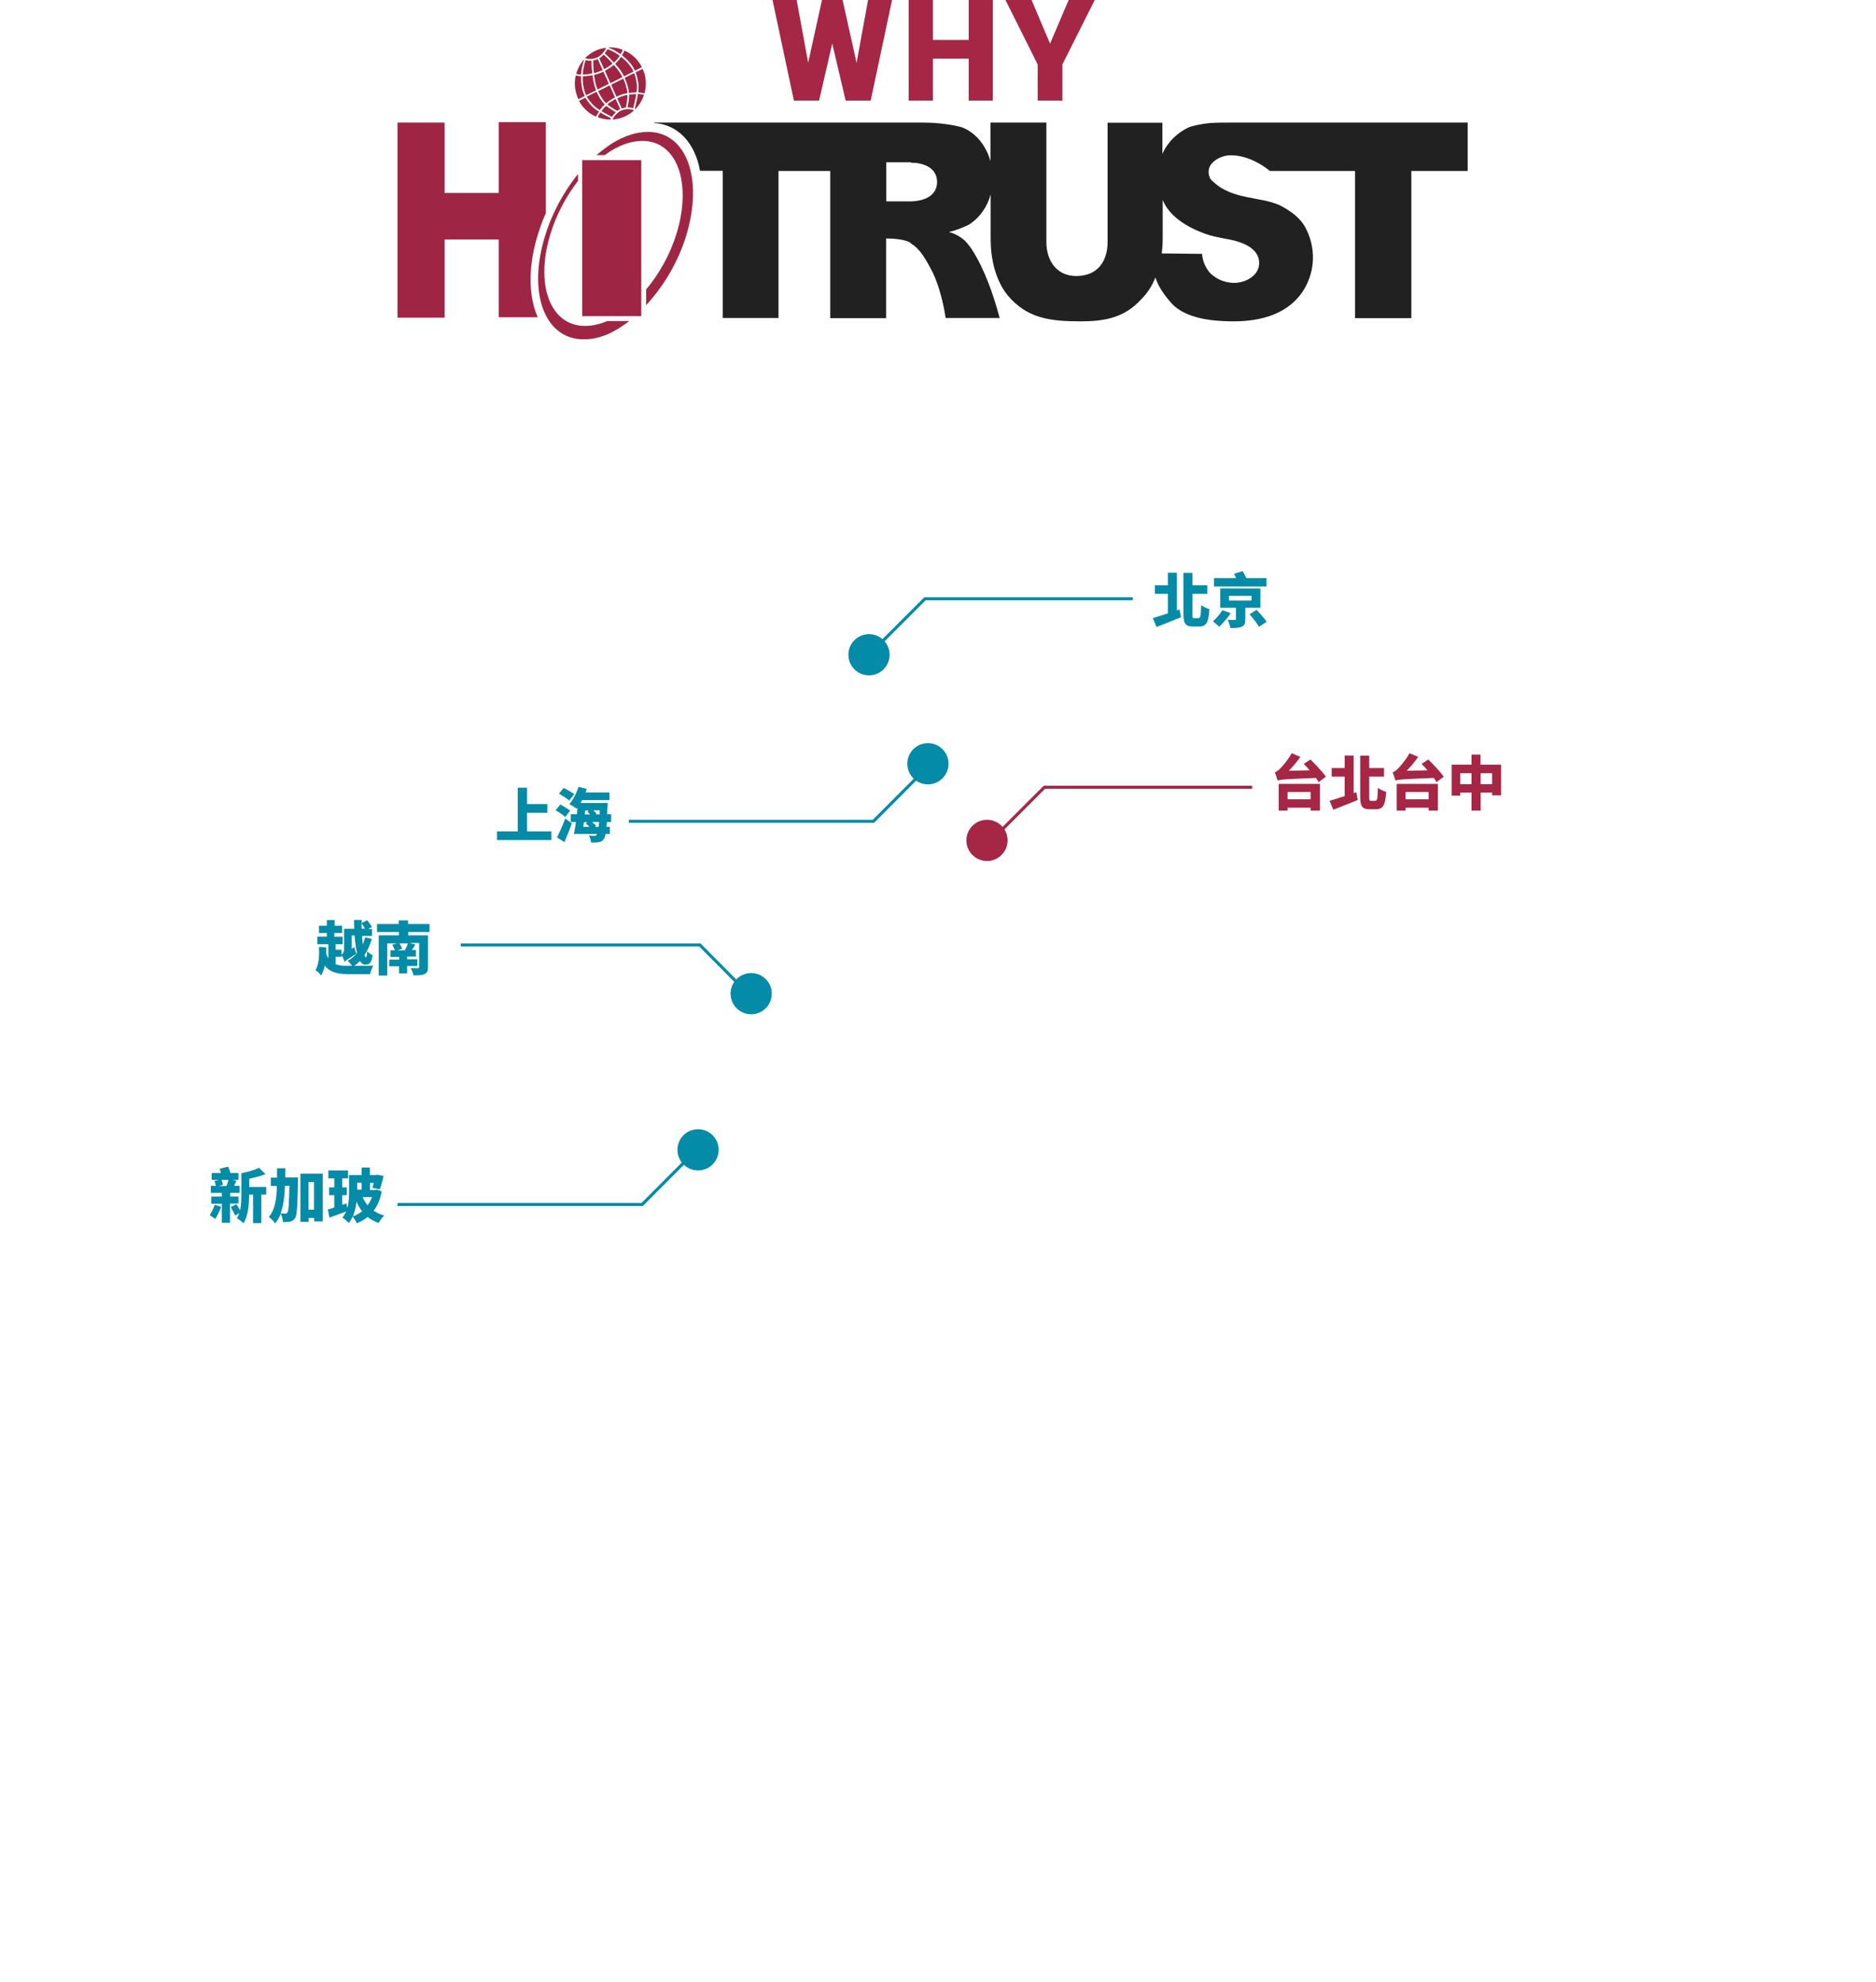 <svg xmlns="http://www.w3.org/2000/svg" xmlns:xlink="http://www.w3.org/1999/xlink" xml:space="preserve" id="圖層_1" x="0px" y="0px" style="enable-background:new 0 0 1229 1298.1" version="1.1" viewBox="0 0 1229 1298.1"><style>.st0{fill:#a62646}.st2{fill:#9e2644}.st5{fill:#048ba8}.st6{fill:none;stroke:#048ba8;stroke-width:2}</style><path d="M525.3 59.9 538.5 0h7.8l4.3 5.1-14 60.8H528l-2.7-6zM521.9 0 533 60.4l-2.9 5.5h-10L506.1 0h15.8zm35.8 60 11-60h15.7l-14 65.9h-10l-2.7-5.9zM552 0l13.4 60.3-2.7 5.6H554L539.7 5l4.4-5h7.9zm87.7 26.2v12.2h-33.8V26.2h33.8zM611.2 0v65.9h-15.9V0h15.9zm39.2 0v65.9h-15.8V0h15.8zm25.4 0 12.1 28.6L700.1 0h17.1L696 42.2v23.7h-16.2V42.2L658.7 0h17.1z" class="st0"/><defs><path id="SVGID_1_" d="M260.4 31.1h700.9v191.1H260.4z"/></defs><clipPath id="SVGID_00000123404433703874421930000018308345737093282732_"><use xlink:href="#SVGID_1_" style="overflow:visible"/></clipPath><g style="clip-path:url(#SVGID_00000123404433703874421930000018308345737093282732_)"><path d="M352.3 207.8c-5.7-12.7-6.5-30.7-.9-50.9 1.8-6 3.6-11.8 6.2-17.2V80h-30.9v46.4h-35.4V80.3h-30.9v127.8h30.9v-51.2h35.4v50.9h25.6z" class="st2"/><path d="M807 80.3c-5.7 0-10.4 0-14.3.3-5.7.6-10.1 1.5-13.7 2.7-7.7 3.6-14 9.6-17.5 17.5V80.4h-35.9v78.1c0 13-6.8 22.3-20.5 22.3-12.8 0-19.6-9.9-19.6-22.3V80.3h-36.6v25.3c-2.7-9.6-9.2-18.7-19-22.3-5.7-1.5-14.6-3-25.6-3H428.6v.3c15.7.9 26.8 13.3 30 31.3h14.9v96.4H510V112h33.9v96.4h36.6v-52.2c4.8 0 11.6.6 15.2 2.4.6.3 1.2.9 1.5 1.2 5.1 3 8.9 9 14 19 6.2 13.3 8.3 29.5 8.3 29.5h35.4c-4.1-15.4-10.1-32.5-18.4-45.2-1.8-2.7-4.4-5.7-5.4-6.3-1.8-1.5-5.4-3.9-9.5-4.8 5.1-1.2 10.1-3.3 13.1-4.8 7.1-4.5 12.2-11.8 14.3-19.9v29.5c0 12.4 3 26.5 11 36.5 12.8 15.4 28.2 17.2 47.9 17.2 16 0 28.8-2.4 39.8-14.5 3.9-3.9 7.1-8.7 9.2-14.2 2.1 6.3 5.9 11.5 10.1 16.3 5.1 6 13.9 9.9 25.8 11.5 4.7.6 9.8.9 15.5.9 17.8 0 36.3-4.8 46.1-21.1 7.4-12.4 7.7-27.7.6-40.7-3-5.4-8.3-9.9-16.3-14.1-12.8-6-31.2-3.6-43.7-15.4-.9-.6-1.5-1.5-2.1-2.1-1.5-3-1.5-6 0-8.7 2.1-3.3 6.5-6 11.6-6.6 14.6-1.1 27.4 10.2 27.4 10.2h55.8v96.4h36.9V112h36.9V80.3H807zm-209.8 51.6h-16.6v-25.6h15.7c.3 0 .6.3.9.3 6.8 0 16.7 2.7 16.7 12.7-.1 9.2-8.7 12.3-16.7 12.6zm195.6 22.3c3.3.9 6.5 1.5 9.5 2.1 7.4 1.2 22.6 4.5 22.6 16 0 8.7-9.5 13-16.3 13-6.2 0-11.6-2.4-15.7-6.3-3-3.3-5.1-7.9-5.4-12.7l-26.4-.3c.3-3 .6-6 .6-9v-26c4.9 12 18.6 19.3 31.1 23.2z" style="fill:#212121"/><path d="M424.5 86.4c-7.7 0-15.7 2.7-23.5 7.5-3.4 2.2-6.8 4.8-10.2 7.7h5.4c1.2-.9 2.5-1.8 3.7-2.6.4-.2.7-.4 1.1-.6 6.5-3.9 13.3-6.1 19.9-6.1 22.5 0 32.6 27.2 22.3 60.8-4.3 13.8-11.4 26.4-19.9 36.5v10.3c11.1-12 20.8-27.8 26.2-45.4 11.5-37.6.2-68.1-25-68.1zm-41.3 127.1c-22.8 0-32.9-27.2-22.5-60.5 3.9-12.7 10.3-24.6 18-34.5v-4.6c-9.2 11.5-17 25.5-21.6 40.6-11.6 37.4-.3 67.8 25.3 67.8 5.9 0 12.5-1.5 18.7-4.8 3.7-1.9 7.5-4.4 11.2-7.2h-14.5c-5.1 2.2-10 3.2-14.6 3.2z" class="st2"/><path d="M420.1 104.9h-38.7v102.2h38.7V104.9zm-24.8-58c-2.4 1.2-4.5 1.8-6.1 2.1.6 5.3 1.4 7.4 2.3 9.6l7.4-3.7-3.6-8zm1-.5 3.6 8.1 7.9-4c-1.1-2.1-2.2-4.1-5.7-8-1.4 1.3-3.5 2.6-5.8 3.9zm10 25-3-6.6c-2.2 1.2-4.1 2.4-5.4 3.6 2.1 1.7 5.4 3.7 6.4 4.2.6-.4 1.2-.8 2-1.2zm11.6-9.9-.1.9c-.4 2.7-1.6 7.3-1.9 8.8.2.1.3.1.4.2 2.5-2.5 4.4-5.7 5.6-9.2-.7-.2-2.5-.7-4-.7zM394 72.8c2.2 1.3 5.7 3.1 6.9 3.8.5-.9 1.2-1.8 2.1-2.6.2-.1.3-.3.5-.4-1.3-.8-4.3-2.6-6.3-4.2-1.4 1-2 1.8-3.2 3.4zm3.2-5.2c1.3-1.2 3.4-2.6 5.7-3.8l-3.5-7.9-7.5 3.8c1.1 2.6 3.1 6 5.2 8 .1 0 .1 0 .1-.1zm7.2-4.5c2.7-1.3 5.1-1.8 6.5-2.1h.1c-.2-3.1-1.5-7-2.7-9.5l-7.9 4 3.5 7.9c0-.1.3-.3.5-.3zm-16.4-15c-.5-4.4-.5-7.3-.5-8.4-.3 0-.6.1-.9.1-1.1 0-2.1-.2-2.9-.4-.2.6-.7 1.9-1.2 4.4-.4 1.5-.6 3.2-.7 5.1 1.6-.1 4.8-.5 6.2-.8zm-7.3.8c.1-1.9.3-3.8.7-5.3.6-2.4 1-3.8 1.3-4.4-.1 0-.1 0-.2-.1-2.3 2.6-4.1 5.8-5 9.3.7.1 2 .4 3.2.5zm34.1 22c.4-1.5 1.5-6 1.9-8.6l.1-.7c-1.4.1-3.3.3-4.6.4 0 2.8-.7 6.8-1.1 8.4 1.5 0 2.8.2 3.7.5zm-21.5 2.8c-1 1.4-1.5 2.5-1.7 3.1 2.5 1 5.3 1.5 8.2 1.5h.1l.4-.8c-1.3-.7-4.8-2.4-7-3.8zM417 54c-.6-3.9-1.3-5.4-1.3-5.4s-.1-.3-.3-.7l-6.2 3.1c1.3 2.6 2.6 6.6 2.8 9.9 1.4-.2 3.5-.4 4.9-.4.4-2.2.6-3.8.1-6.5zm-33 8.4 6.5-3.2c-.9-2.4-1.7-4.5-2.3-9.9-1.5.3-4.8.7-6.4.7-.1 2.5.1 4.9.5 6.9.3 2.5 1.3 4.6 1.7 5.5zm5.5-23c-.3.1-.6.1-.9.2 0 1 0 3.8.5 8.3 1.4-.3 3.4-.9 5.7-2l-3.2-7.2c-.6.3-1.3.5-2.1.7zm8.8-8.2c.7.2 2.1.6 4.3 1.8 1.2.6 2.6 1.6 3.9 2.5.9-1.4 1.3-2.4 1.5-2.9-2.6-1-5.4-1.6-8.3-1.6-.4.1-.9.2-1.4.2zm-9.1 7.1c3-.8 3.8-1.6 5.5-3.3 1.1-1.2 2-2.8 2.4-3.7-5.4.6-10.2 3.1-13.8 6.8 1.1.4 3.4.9 5.9.2zM409 70.6c.3-.1.7-.1 1-.1.3-1.3 1.1-5.5 1.1-8.3-1.4.2-3.6.7-6.2 2-.2.1-.3.1-.5.3l3 6.7c.4-.3 1-.4 1.6-.6zm12-25.5-4.6 2.3c.2.4.3.7.3.8 0 0 .7 1.6 1.4 5.7.4 2.8.3 4.5 0 6.6 1.7.1 3.5.6 4.1.7.6-2 .9-4.2.9-6.4 0-3.5-.7-6.8-2.1-9.7zm-28.6 28-.2-.1c-2.2-1.4-3.6-2.3-5.7-4.8-1.8-2.2-2.6-3.6-3-4.2l-4.2 2.1c2.5 4.6 6.4 8.3 11.2 10.3.3-.7.9-1.8 1.9-3.3zm-9.3-10.2c-.5-1-1.5-3.2-1.9-5.8-.4-2-.6-4.6-.5-7.1-1.3-.1-2.7-.4-3.5-.6-.4 1.7-.6 3.5-.6 5.3 0 3.7.9 7.2 2.3 10.3l4.2-2.1zm24.4-26.7c2.2 1.8 4.4 3.8 5.8 5.7 1.3 1.6 2.1 3.2 2.7 4.4l4.5-2.3c-2.4-4.9-6.5-8.7-11.4-10.9-.2.6-.7 1.6-1.6 3.1zm-9.6-3.9c-.4.8-1 1.8-1.7 2.7.8.7 2.9 2.6 6 6 1.7-1.6 2.3-2.3 3.8-4.4-1.3-1-2.6-1.9-3.8-2.5-2.4-1.3-3.7-1.7-4.3-1.8zm9 4.9c-1.5 2.2-2.1 2.9-3.9 4.6 3.6 3.9 4.7 6 5.8 8.2l6.2-3.1c-.5-1.2-1.4-2.7-2.6-4.2-1.3-1.9-3.4-3.8-5.5-5.5zM392.8 72l.2.1c1.2-1.7 1.9-2.5 3.2-3.7-2.2-2.1-4.2-5.5-5.4-8.3l-6.4 3.2c.3.6 1.1 1.9 2.9 4 2 2.5 3.4 3.3 5.5 4.7zm16.5-.3c-3 .7-3.9 1.5-5.6 3.1-1.1 1-2 2.6-2.5 3.5 5.4-.3 10.4-2.5 14.2-6-1.2-.5-3.5-1.2-6.1-.6zm-16.7-33.5 3.2 7.1c2.2-1.2 4.2-2.5 5.5-3.7-3-3.3-5.1-5.2-5.9-5.8-1 1-1.7 1.8-2.8 2.4z" class="st2"/></g><circle cx="646.6" cy="550.5" r="13.5" class="st0"/><path d="m647.5 552.4 36.7-36.7h136.1" style="fill:none;stroke:#a62646;stroke-width:2"/><path d="m868.6 508.8-4.7 3.5c-.5-.8-1.1-1.8-1.8-2.7-19.7.8-22.7.9-25.1 1.7-.3-1.1-1.2-3.9-1.9-5.4 1.2-.3 2-1 3.3-2.2 1.3-1.2 5.4-5.8 7.8-10.3l5.7 2.4c-2.2 3.2-4.9 6.4-7.6 9.1l13.7-.3c-1.3-1.5-2.6-2.9-3.9-4.2l4.4-2.9c3.3 3.3 8 8.1 10.1 11.3zm-10 10h-15.1v4.8h15.1v-4.8zM837.7 531v-17.5h27V531h-6.1v-1.9h-15.1v1.9h-5.8zm49.1-11.5 1.7-.6 1 5.1c-5.4 2.3-11.4 4.6-16 6.4l-2.5-5.8c2.5-.7 6.1-1.9 9.9-3.1v-12.8h-8.5v-5.6h8.5v-8.2h5.9v24.6zm11.4 5.1h2.8c1.3 0 1.5-1.7 1.7-8.5 1.4 1.1 3.9 2.2 5.4 2.6-.5 8.1-1.8 11.4-6.5 11.4h-4.3c-4.8 0-6.2-1.9-6.2-8V495h5.9v8.1h9.7v5.6H897V522c0 2.2.1 2.6 1.2 2.6zm47.6-15.8-4.7 3.5c-.5-.8-1.1-1.8-1.8-2.7-19.7.8-22.7.9-25.1 1.7-.3-1.1-1.2-3.9-1.9-5.4 1.2-.3 2-1 3.3-2.2 1.3-1.2 5.4-5.8 7.8-10.3l5.7 2.4c-2.2 3.2-4.9 6.4-7.6 9.1l13.7-.3c-1.3-1.5-2.6-2.9-3.9-4.2l4.4-2.9c3.3 3.3 8 8.1 10.1 11.3zm-9.9 10h-15.1v4.8h15.1v-4.8zM915 531v-17.5h27V531h-6.1v-1.9h-15.1v1.9H915zm55-17.3h7.5v-7.2H970v7.2zm-13.4 0h7.4v-7.2h-7.4v7.2zm13.4-12.8h13.4V521h-5.9v-1.8H970V531h-6v-11.8h-7.4v2H951v-20.3h13v-6.6h5.9v6.6z" class="st0"/><circle cx="569.3" cy="428.9" r="13.5" class="st5"/><path d="m569.3 428.9 36.7-36.7h136.1" class="st6"/><path d="m771 399.8 1.7-.6 1 5.1c-5.4 2.3-11.4 4.6-16 6.4l-2.5-5.8c2.5-.7 6.1-1.9 9.9-3.1V389h-8.5v-5.6h8.5v-8.2h5.9v24.6zm11.4 5.1h2.8c1.3 0 1.5-1.7 1.7-8.5 1.4 1.1 3.9 2.2 5.4 2.6-.5 8.1-1.8 11.4-6.5 11.4h-4.3c-4.8 0-6.2-1.9-6.2-8v-27.1h5.9v8.1h9.7v5.6h-9.7v13.4c-.1 2.1 0 2.5 1.2 2.5zm18.4-5.2 5.5 2c-2.2 3.1-5.1 6.6-7.6 8.9-1-1.1-2.9-2.7-4.1-3.6 2.2-1.9 4.9-5 6.2-7.3zm4.3-9.4v3.1h14.8v-3.1h-14.8zm20.8 7.8h-10.1v7.6c0 2.7-.5 4.1-2.5 4.9-1.9.8-4.3.8-7.3.8-.2-1.7-1-3.9-1.7-5.4 1.6.1 4 .1 4.6.1.7 0 .8-.1.8-.6v-7.4h-10.3v-12.6h26.3v12.6zm-7.3 4.3 4.6-2.9c2.2 2.3 5.2 5.6 6.6 7.8l-5 3.3c-1.2-2.2-4-5.7-6.2-8.2zm-2.1-23.7h13.2v5.5h-34.4v-5.5h14.5c-.4-1-.9-1.9-1.3-2.8l5.6-1.8c.8 1.5 1.8 3.3 2.4 4.6z" class="st5"/><circle cx="607.9" cy="500.3" r="13.5" class="st5"/><path d="M345.2 544.6h16v5.7h-35.6v-5.7h13.6V516h6.1v10.7h13.3v5.7h-13.3v12.2zm31-24.4-3.3 4.2c-1.4-1.3-4.5-3.2-6.7-4.5l3.1-3.8c2.2 1.2 5.3 2.9 6.9 4.1zm-2.7 10.8-3.2 4.2c-1.3-1.4-4.1-3.2-6.3-4.4l3.1-3.8c2 1.1 4.9 2.8 6.4 4zm-3.7 20.6-4.9-3c1.5-3 3.7-7.8 5.4-12.4l4.3 3.1c-1.4 4.1-3.1 8.4-4.8 12.3zm19.9-10h2.5c.1-.9.2-1.9.3-3.1h-4.6c1 .8 2 1.7 2.7 2.4l-.9.7zm-7.2-3.1-.4 3.1h4.1c-.8-.8-1.7-1.6-2.5-2.2l1.3-.8h-2.5zm.9-7.7-.3 2.7h3.5c-.6-.7-1.3-1.4-1.9-1.9l1.2-.7h-2.5zm9.5 0h-4.2c.8.8 1.7 1.6 2.2 2.2l-.7.5h2.7v-2.7zm7.6 7.7h-2.9c-.1 1.1-.2 2.1-.3 3.1h2.2v4.7h-2.8c-.3 1.7-.7 2.8-1.2 3.4-1 1.4-2 1.8-3.4 2-1.2.2-3 .2-4.9.2-.1-1.3-.6-3.3-1.4-4.6 1.5.2 2.9.2 3.7.2.6 0 1-.1 1.4-.7.1-.1.2-.3.3-.5H376c.5-2.2.9-4.9 1.3-7.8h-3.4v-5.1h4c.2-1.5.3-2.9.5-4.4-.2.3-.4.5-.6.8-1.1-.9-3.5-2.4-4.8-3.1 2.5-2.7 4.7-7.1 6-11.3l5.4 1.4c-.2.8-.5 1.5-.8 2.3h15.7v5h-18c-.3.7-.7 1.3-1 1.9h17.8s0 1.6-.1 2.2c-.1 1.9-.2 3.6-.2 5.2h2.6v5.1z" class="st5"/><path d="M607.9 502.2 572.2 538H412" class="st6"/><circle cx="457.3" cy="753.2" r="13.5" class="st5"/><path d="m140.7 789.2 4.2 1.3c-1 2.7-2.6 6-3.9 8-.8-.7-2.6-1.9-3.6-2.5 1.2-1.8 2.5-4.5 3.3-6.8zm9-16.3h-4.6c.4 1.1.8 2.4 1 3.2l-2.8.8h5.1c.4-1.3 1-2.8 1.3-4zm6.4 15.5h-5.4V801h-5.4v-12.5h-6.9v-4.7h6.9v-2.4h-7.2v-4.6h3.3c-.2-1-.6-2.3-.9-3.2l3-.7h-4.8v-4.5h6.1c-.3-1-.6-2-.9-2.8l5.6-1.4c.5 1.3 1.1 2.9 1.5 4.2h5.2v4.5H152l2.9.5c-.6 1.3-1.1 2.4-1.5 3.4h3.6v4.6h-6.2v2.4h5.4v4.6zm18.3-11.1v5.2h-3.2v18.7h-5.4v-18.7h-2.6c0 5.8-.5 13.9-3.7 18.8-.9-1-3.2-2.7-4.3-3.3.7-1 1.1-2.2 1.5-3.4l-2.6 1.7c-.6-1.5-1.9-3.8-2.9-5.5l3.6-2c.8 1.2 1.8 2.7 2.5 4 .7-3.4.8-7.1.8-10.2v-14.1c4.2-.8 8.7-2.1 11.6-3.5l4.2 4.1c-3.2 1.3-7 2.3-10.6 3v5.4h11.1zm15.2-.5h-2.9c-.3 7-1 13.1-2.9 18 1.4.1 2.5.2 3.2.2.6 0 .9-.2 1.3-.8.8-1 1-5.5 1.3-17.4zm-2.7-5.5h8.3v2.5c-.3 16.1-.6 22.3-1.9 24.1-1 1.5-1.9 2-3.2 2.3-1.2.3-2.9.3-4.7.3-.1-1.5-.7-3.9-1.5-5.4-.9 2.3-2.1 4.4-3.7 6.3-.8-1.4-2.7-3.3-4.1-4.2 4.1-4.8 5.1-11.6 5.3-20.3h-4v-5.5h4.1v-6.1h5.5c-.1 2-.1 4.1-.1 6zm15.2 21.1h3.6v-18.1h-3.6v18.1zm-5.3-23.6h14.6v31.3h-5.6v-2.3h-3.6v2.6h-5.4v-31.6zm34.4 28c2.2-.8 4.2-1.9 6-3.3-1.4-1.9-2.6-3.9-3.6-6.3-.4 3.3-1.2 6.6-2.4 9.6zm5.7-22.1H234v4.6h2.9v-4.6zm6.8 9.5h-6.1c.8 2 1.9 3.7 3.2 5.3 1.2-1.5 2.1-3.3 2.9-5.3zm3-5 3.4 1.2c-1 5.3-2.8 9.4-5.3 12.7 2 1.3 4.2 2.4 6.9 3.1-1.2 1.1-2.8 3.4-3.6 4.9-2.8-1-5.2-2.3-7.3-3.9-2 1.7-4.4 3-7 4.1-.6-1.3-1.8-3.2-2.8-4.3-.7 1.5-1.5 2.9-2.5 4.1-.8-1-3.1-2.9-4.2-3.5 1-1.2 1.8-2.6 2.4-4-3.7 1.4-7.7 2.9-10.9 4l-1-5.3c1.2-.3 2.7-.8 4.2-1.3v-8.1h-3.4v-5.1h3.4v-5.9h-3.9v-5.2H228v5.2h-3.8v5.9h3v5.1h-3v6.4l2.8-1 .5 3.1c1.1-3.8 1.2-7.9 1.2-11.2v-10.5h8.2v-4.9h5.4v4.9h4.1l.8-.2 4.1.8c-.7 3.1-1.6 6.5-2.5 8.8l-4.8-1c.3-.8.5-2 .8-3.2h-2.4v4.6h3.5l.8-.3z" class="st5"/><path d="M456.4 753.2 420.7 789H260.4" class="st6"/><circle cx="492.1" cy="650.9" r="13.5" class="st5"/><path d="M219.9 626.8v4.9c2.4.8 5.2 1 8.6 1h2.2c-.8-1.1-2-2.5-2.9-3.3 2.3-1.2 4.3-3 6.1-5.1-.8-3.2-1.3-7.2-1.6-11.5h-1.9v8.7l1.8-1.1c.2 1.3.8 3.3 1.3 4.3-5.9 3.7-7.1 4.6-7.8 5.4-.3-1.2-1.2-3.3-1.9-4.5v1.1h-3.9zm17-18.5h2.2c-.6-1.1-1.5-2.5-2.3-3.6 0 1.2.1 2.4.1 3.6zm2.4 5.7 4.3 1.1c-1.2 3.9-2.8 7.5-4.8 10.5.3 1 .7 1.5 1 1.5.3 0 .6-1.3.7-4 1 1.1 2.4 2.1 3.6 2.6-.7 5-2 6.3-4.9 6.2-1.4 0-2.5-.9-3.4-2.4-1.1 1.2-2.4 2.3-3.7 3.2 4.1 0 9.6 0 12.5-.2-.8 1.3-1.8 3.9-2.1 5.6h-13.9c-7.2 0-12.3-1-15.8-5.6-.5 2.3-1.3 4.6-2.5 6.5-.7-1.2-2.5-2.9-3.6-3.4 2.4-4.3 2.5-10 2.3-15.3l4.7.3v4.2c.4 1.1.8 2.1 1.4 2.9v-9.2h-7.2v-4.9h6.2v-2.4H209v-4.8h5.1v-3.7h5.1v3.7h4.9v4.8H219v2.4h5.5v4.9h-4.6v3.6h3.8v3.2c.8-.5 1.7-1.5 1.7-3v-13.9h6.7c-.1-1.9-.1-3.9-.2-5.8h5v2l3.7-1.8c1 1.4 2.4 3.2 3.1 4.4l-2.5 1.3h2.5v4.6h-6.5c.1 2 .3 3.8.5 5.6.5-1.7 1.1-3.2 1.6-4.7zm26.8 8.5-.8-.2c.7-1.2 1.5-3.1 2-4.4h-5.6c.7 1.2 1.4 2.6 1.8 3.6l-3.2 1h5.8zm15.4-12h-14.1v2.2h13v20.9c0 2.5-.6 3.7-2.4 4.5-1.7.8-4.1.8-7.1.8-.3-1.4-1.1-3.4-1.8-4.7 1.6.1 4 .1 4.6.1.7 0 .9-.2.9-.8v-15.8h-6.4l3.9 1c-.8 1.4-1.5 2.6-2.2 3.6h2.6v4.3h-5.8v1.8h6.7v4.4h-6.7v4.8h-5.3V633H255v-4.4h6.5v-1.8h-5.7v-4.3h2.9c-.4-1.1-1.1-2.6-1.7-3.7l3.1-.9h-6.4V639h-5.6v-26.3h13.2v-2.2H247v-5.2h14.2v-2.4h6.1v2.4h14.1v5.2z" class="st5"/><path d="M491.1 651.9 458.5 619H301.9" class="st6"/></svg>